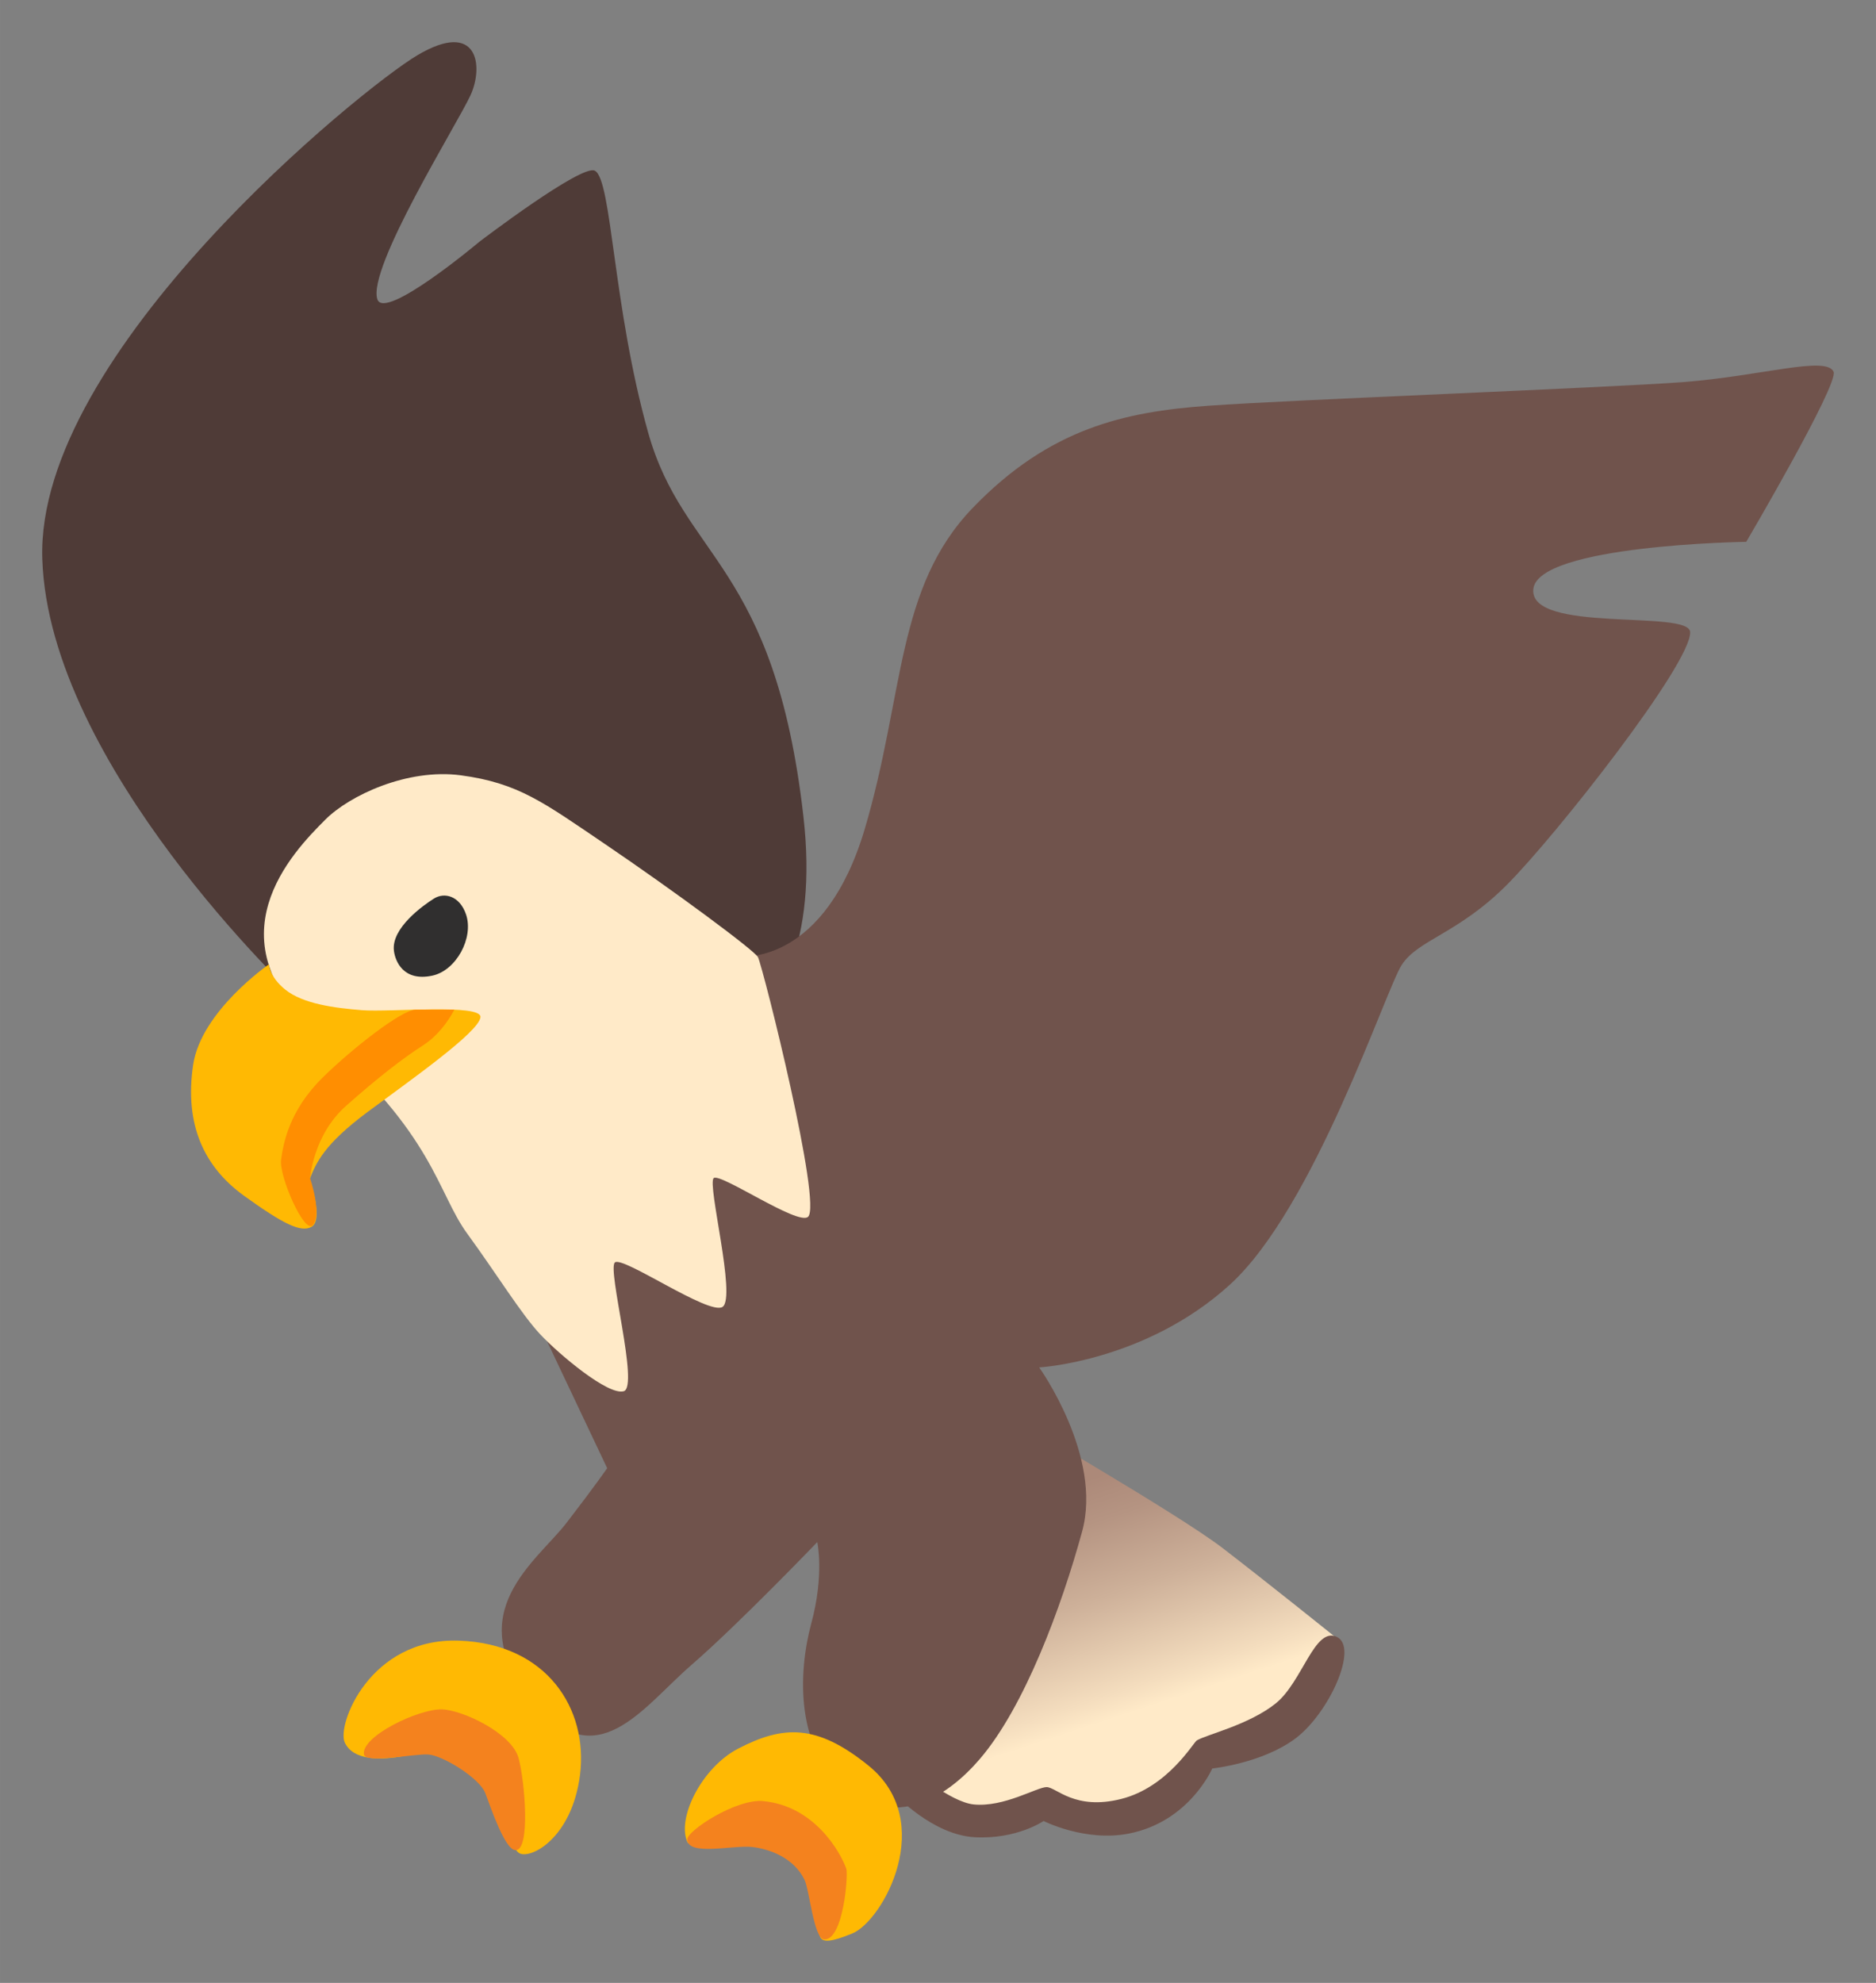 <?xml version="1.0" encoding="UTF-8" standalone="no"?>
<svg
   xmlns:dc="http://purl.org/dc/elements/1.1/"
   xmlns:cc="http://creativecommons.org/ns#"
   xmlns:rdf="http://www.w3.org/1999/02/22-rdf-syntax-ns#"
   xmlns:svg="http://www.w3.org/2000/svg"
   xmlns="http://www.w3.org/2000/svg"
   xmlns:sodipodi="http://sodipodi.sourceforge.net/DTD/sodipodi-0.dtd"
   xmlns:inkscape="http://www.inkscape.org/namespaces/inkscape"
   width="44.476mm"
   height="47mm"
   preserveAspectRatio="xMidYMid meet"
   viewBox="0 0 168.097 177.638"
   version="1.1"
   id="svg39"
   sodipodi:docname="eagle-noto.svg"
   inkscape:version="1.0.1 (3bc2e813f5, 2020-09-07)">
  <rect x="0" y="0" width="168.097" height="177.638" fill="#808080" stroke="none"/>
  <defs
     id="defs43" />
  <sodipodi:namedview
     pagecolor="#ffffff"
     bordercolor="#666666"
     borderopacity="1"
     objecttolerance="10"
     gridtolerance="10"
     guidetolerance="10"
     inkscape:pageopacity="0"
     inkscape:pageshadow="2"
     inkscape:window-width="1378"
     inkscape:window-height="998"
     id="namedview41"
     showgrid="false"
     fit-margin-top="1"
     units="mm"
     fit-margin-left="1"
     fit-margin-right="1"
     fit-margin-bottom="1"
     inkscape:zoom="2.3478155"
     inkscape:cx="27.281035"
     inkscape:cy="131.56497"
     inkscape:window-x="18"
     inkscape:window-y="7"
     inkscape:window-maximized="0"
     inkscape:current-layer="svg39" />
  <path
     d="m 57.866,96.797 c 0,0 16.707,-0.989 14.123,-23.656 C 69.404,50.474 61.255,50.079 58.077,38.752 54.9,27.425 54.829,16.113 53.304,15.294 c -1.172,-0.636 -10.338,6.355 -10.338,6.355 0,0 -8.488,7.132 -9.152,5.169 C 32.882,24.036 40.974,11.113 42.161,8.529 43.347,5.944 42.853,1.708 37.387,4.956 32.487,7.851 3.182,31.592 3.789,50.079 4.396,68.566 26.456,89.242 26.456,89.242 L 39.774,75.924 Z"
     fill="#4f3b37"
     id="path2"
     style="stroke-width:1.412" />
  <linearGradient
     id="IconifyId-1763a28e33f-cd95c-1457"
     gradientUnits="userSpaceOnUse"
     x1="68.597"
     y1="90.462"
     x2="76.878"
     y2="115.641"
     gradientTransform="matrix(1.412,0,0,1.412,-5.674,-1.329)">
    <stop
       offset=".207"
       stop-color="#ac8979"
       id="stop4" />
    <stop
       offset=".309"
       stop-color="#b59482"
       id="stop6" />
    <stop
       offset=".485"
       stop-color="#cdb099"
       id="stop8" />
    <stop
       offset=".714"
       stop-color="#f4ddbe"
       id="stop10" />
    <stop
       offset=".771"
       stop-color="#ffeac8"
       id="stop12" />
  </linearGradient>
  <path
     d="m 90.207,126.752 c 0,0 15.38,8.883 19.348,11.934 3.969,3.051 10.07,7.951 10.07,7.951 0,0 -2.782,7.019 -5.564,8.742 -2.782,1.723 -6.355,2.26 -6.355,2.26 0,0 -4.774,5.042 -8.092,5.296 -3.319,0.254 -6.101,-1.455 -6.101,-1.455 0,0 -4.378,1.596 -6.228,1.455 -1.85,-0.127 -7.287,-4.378 -7.287,-4.378 z"
     fill="url(#IconifyId-1763a28e33f-cd95c-1457)"
     id="path15"
     style="fill:url(#IconifyId-1763a28e33f-cd95c-1457);stroke-width:1.412" />
  <path
     d="m 66.608,85.668 c 0,0 7.287,0.664 10.875,-11.397 3.573,-12.061 2.782,-21.608 9.674,-28.768 6.892,-7.16 13.657,-8.615 21.071,-9.152 7.429,-0.537 35.519,-1.596 42.552,-2.118 7.019,-0.537 12.852,-2.387 13.516,-0.932 0.494,1.087 -7.824,15.239 -7.824,15.239 0,0 -18.685,0.268 -19.08,4.237 -0.395,3.983 13.953,1.822 14.052,3.841 0.141,2.782 -12.061,18.289 -16.439,22.667 -4.378,4.378 -7.951,4.901 -9.406,7.16 -1.455,2.26 -7.824,21.735 -15.38,28.627 -7.556,6.892 -17.103,7.429 -17.103,7.429 0,0 5.706,7.951 3.841,14.716 -1.85,6.765 -5.169,15.705 -9.152,20.351 -2.81,3.291 -7.231,6.158 -11.666,2.98 -4.943,-3.545 -4.632,-10.733 -3.446,-15.112 1.186,-4.378 0.537,-7.287 0.537,-7.287 0,0 -7.061,7.358 -11.27,11.002 -4.435,3.841 -8.544,10.211 -14.321,3.178 -6.468,-7.866 0.466,-12.456 3.121,-15.902 2.655,-3.446 3.644,-4.901 3.644,-4.901 l -9.547,-20.153 z"
     fill="#70534c"
     id="path17"
     style="stroke-width:1.412" />
  <path
     d="m 29.139,73.438 c -2.895,2.895 -10.536,10.705 -0.395,19.447 10.14,8.742 10.437,13.953 13.12,17.625 2.697,3.7 4.872,7.259 6.567,9.053 1.695,1.794 6.059,5.466 7.457,5.07 1.398,-0.395 -1.497,-10.931 -0.791,-11.538 0.706,-0.607 8.446,4.774 9.646,3.983 1.257,-0.847 -1.398,-11.03 -0.791,-11.538 0.593,-0.494 7.528,4.265 8.446,3.474 1.299,-1.087 -3.983,-22.173 -4.477,-23.26 -0.268,-0.579 -7.528,-5.946 -13.713,-10.14 C 48.7,71.884 46.454,70.147 41.285,69.455 36.512,68.82 31.314,71.249 29.139,73.438 Z"
     fill="#ffeac8"
     id="path19"
     style="stroke-width:1.412" />
  <path
     d="m 27.741,105.652 c 0.593,-1.497 1.299,-3.135 5.169,-6.016 3.884,-2.881 9.985,-7.16 10.14,-8.502 0.155,-1.243 -8.121,-0.438 -10.606,-0.636 -2.486,-0.198 -5.296,-0.565 -6.892,-1.85 -1.426,-1.158 -1.455,-2.26 -1.455,-2.26 0,0 -6.073,4.18 -6.793,9.01 -0.791,5.367 0.989,9.152 4.576,11.736 3.587,2.584 5.084,3.277 6.016,2.782 1.144,-0.593 -0.155,-4.265 -0.155,-4.265 z"
     fill="#ffb903"
     id="path21"
     style="stroke-width:1.412" />
  <path
     d="m 25.185,103.901 c 0.198,-1.441 0.706,-4.406 3.743,-7.386 2.584,-2.542 7.061,-6.059 8.304,-6.059 h 3.474 c 0,0 -0.989,2.034 -2.782,3.178 -1.794,1.144 -4.053,2.895 -6.906,5.423 -2.98,2.641 -3.234,6.511 -3.234,6.511 0,0 1.087,3.135 0.254,4.18 -0.749,0.89 -3.051,-4.392 -2.853,-5.847 z"
     fill="#ff8e01"
     id="path23"
     style="stroke-width:1.412" />
  <path
     d="m 35.297,85.174 c 0.113,0.932 0.847,2.782 3.432,2.231 2.147,-0.452 3.728,-3.375 3.036,-5.466 -0.565,-1.681 -1.935,-2.034 -2.881,-1.441 -0.946,0.593 -3.841,2.641 -3.587,4.675 z"
     fill="#302f2f"
     id="path25"
     style="stroke-width:1.412" />
  <path
     d="m 107.239,155.916 c -0.311,0.184 -2.584,4.18 -6.765,5.24 -4.18,1.059 -5.833,-1.059 -6.694,-1.059 -0.861,0 -3.813,1.822 -6.525,1.554 -2.118,-0.212 -5.607,-3.22 -5.607,-3.22 l -1.455,2.316 c 0,0 3.375,3.644 7.16,3.841 3.771,0.198 6.158,-1.455 6.158,-1.455 0,0 3.714,1.892 7.626,1.13 5.437,-1.059 7.485,-5.833 7.485,-5.833 0,0 4.505,-0.466 7.485,-2.712 2.98,-2.26 5.663,-8.149 3.672,-9.081 -1.991,-0.932 -3.079,4.039 -5.466,5.96 -2.387,1.921 -6.214,2.796 -7.076,3.319 z"
     fill="#70534c"
     id="path27"
     style="stroke-width:1.412" />
  <path
     d="m 30.891,156.099 c -0.734,-1.582 2.26,-9.392 10.211,-9.123 7.951,0.268 11.595,6.158 10.875,11.99 -0.734,5.833 -4.576,7.683 -5.494,7.019 -0.932,-0.664 -1.921,-4.844 -1.921,-4.844 l -4.039,-5.098 c -0.028,0.014 -8.107,3.305 -9.632,0.057 z"
     fill="#ffb903"
     id="path29"
     style="stroke-width:1.412" />
  <path
     d="m 61.636,165.11 c -1.087,-2.118 1.229,-6.765 4.505,-8.46 4.053,-2.104 7.047,-2.217 11.666,1.511 6.2,5 1.328,13.897 -1.426,15.041 -3.827,1.596 -2.881,0.014 -2.81,-1.907 0.071,-1.921 -1.723,-6.821 -1.723,-6.821 z"
     fill="#ffb903"
     id="path31"
     style="stroke-width:1.412" />
  <path
     d="m 46.468,157.498 c 0.565,2.104 1.087,8.347 -0.297,8.248 -0.932,-0.071 -2.161,-3.714 -2.683,-5.098 -0.523,-1.384 -3.884,-3.418 -5.141,-3.474 -1.257,-0.071 -5.607,0.833 -5.734,0 -0.268,-1.638 4.943,-4.11 6.991,-4.039 1.794,0.042 6.256,2.118 6.864,4.364 z"
     fill="#f4821e"
     id="path33"
     style="stroke-width:1.412" />
  <path
     d="m 61.58,164.799 c 0.071,1.511 4.18,0.466 5.833,0.664 1.652,0.198 3.743,1.017 4.675,2.938 0.438,0.904 0.833,5.268 1.751,5.338 1.723,0.127 2.189,-5.805 1.991,-6.341 -0.593,-1.61 -2.909,-5.607 -7.429,-6.045 -2.387,-0.254 -6.864,2.655 -6.821,3.446 z"
     fill="#f4821e"
     id="path35"
     style="stroke-width:1.412" />
</svg>
